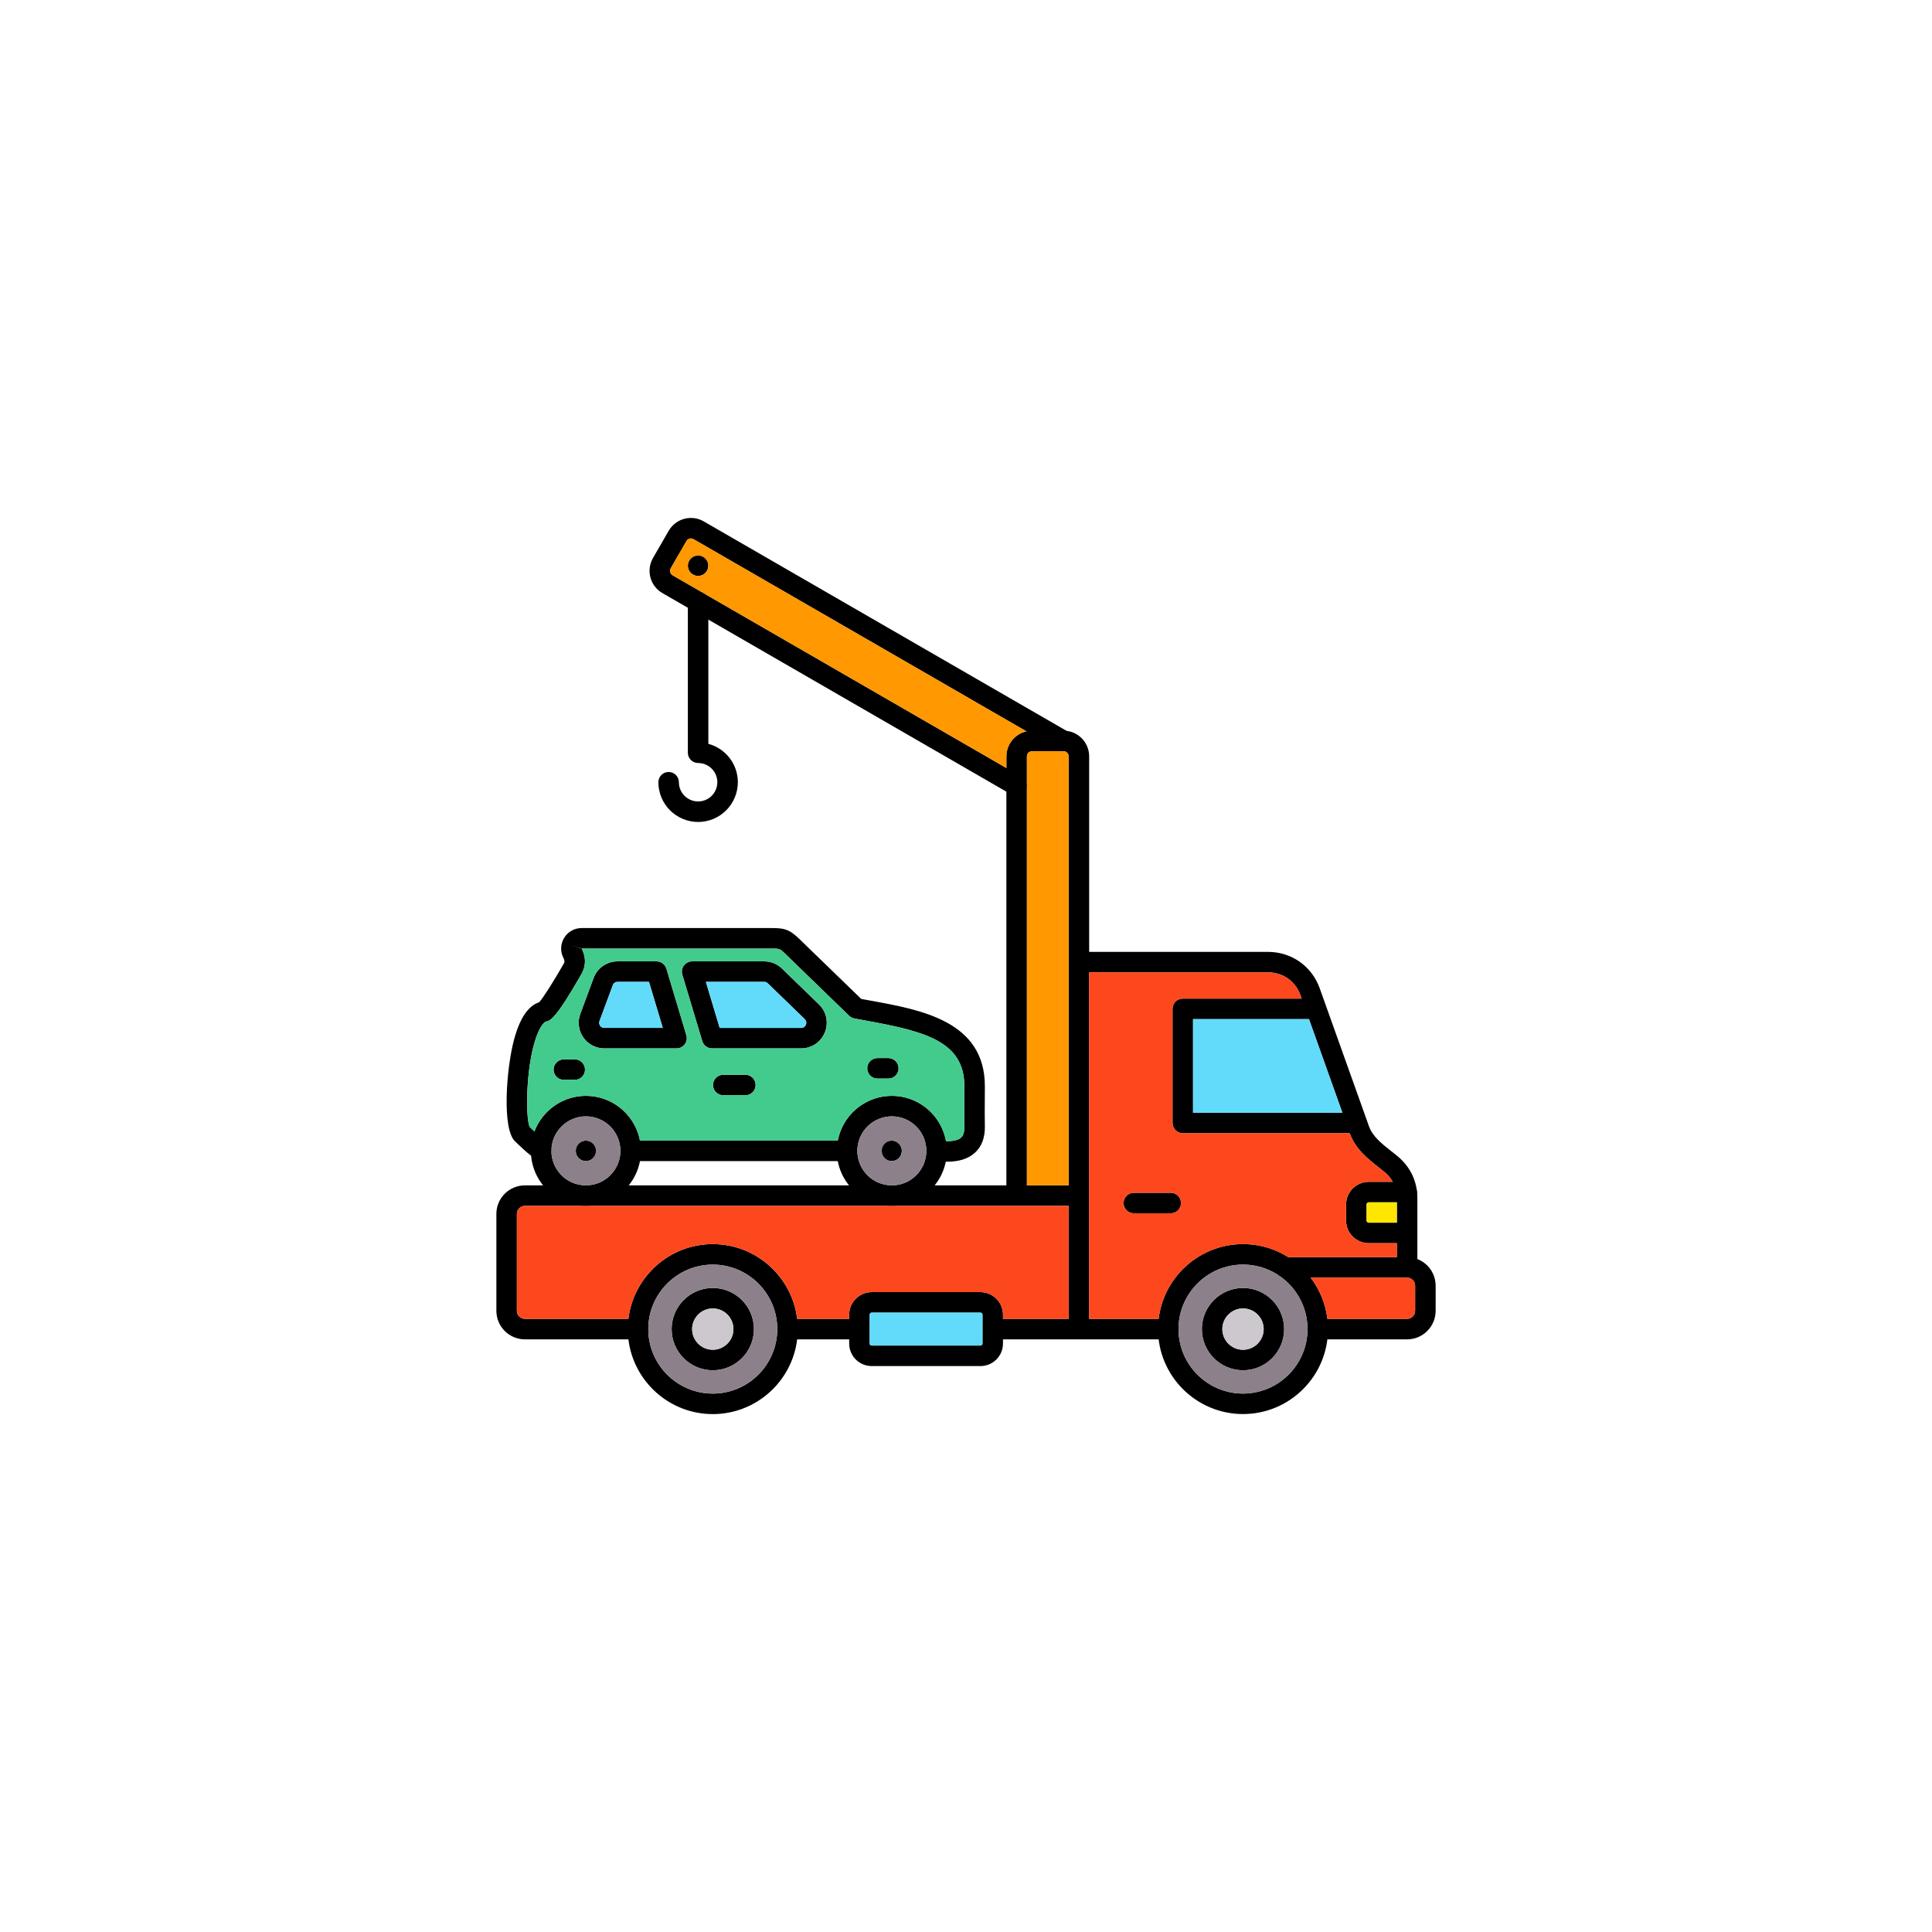 <svg width="92" height="92" viewBox="0 0 92 92" fill="none" xmlns="http://www.w3.org/2000/svg">
<g filter="url(#filter0_d_840_8563)">
<rect x="6" y="4" width="80" height="80" rx="40" fill="white"/>
<path fill-rule="evenodd" clip-rule="evenodd" d="M55.632 61.779H47.761V61.98C47.761 62.264 47.648 62.536 47.447 62.737C47.246 62.938 46.974 63.05 46.69 63.051H41.508C41.224 63.05 40.952 62.938 40.751 62.737C40.55 62.536 40.438 62.264 40.437 61.98V61.779H37.96C37.718 63.781 36.008 65.338 33.942 65.338C31.876 65.338 30.166 63.781 29.924 61.779H24.995C24.635 61.779 24.29 61.635 24.035 61.381C23.78 61.126 23.637 60.781 23.637 60.421V55.804C23.637 55.444 23.78 55.099 24.035 54.844C24.29 54.59 24.635 54.447 24.995 54.446H47.923V34.016C47.923 33.343 48.471 32.795 49.144 32.795H50.644C51.317 32.795 51.865 33.343 51.865 34.016V43.328H60.382C61.502 43.328 62.468 44.009 62.844 45.063L65.191 51.637C65.363 52.118 65.79 52.454 66.242 52.811C66.343 52.891 66.444 52.971 66.543 53.052C67.165 53.565 67.494 54.262 67.494 55.069V58.352C67.49 58.479 67.438 58.6 67.346 58.69C67.255 58.779 67.133 58.828 67.005 58.828C66.878 58.828 66.755 58.779 66.664 58.69C66.573 58.6 66.52 58.479 66.517 58.352V55.069C66.517 54.556 66.317 54.132 65.921 53.806C65.828 53.728 65.733 53.653 65.637 53.578C65.122 53.171 64.538 52.711 64.272 51.965L61.925 45.391C61.685 44.721 61.094 44.304 60.382 44.304H51.865V60.802H55.632C55.761 60.802 55.885 60.853 55.977 60.945C56.068 61.037 56.12 61.161 56.12 61.29C56.12 61.42 56.068 61.544 55.977 61.636C55.885 61.727 55.761 61.779 55.632 61.779L55.632 61.779ZM46.785 60.602C46.785 60.577 46.774 60.553 46.757 60.535C46.739 60.518 46.715 60.508 46.69 60.507H41.508C41.483 60.508 41.46 60.518 41.442 60.535C41.424 60.553 41.414 60.577 41.414 60.602V61.98C41.414 62.031 41.457 62.074 41.508 62.074H46.69C46.742 62.074 46.785 62.031 46.785 61.98V60.602ZM47.761 60.802H50.888V55.422H24.995C24.788 55.422 24.613 55.597 24.613 55.804V60.421C24.613 60.631 24.784 60.802 24.995 60.802H29.924C30.166 58.8 31.876 57.243 33.942 57.243C36.008 57.243 37.718 58.8 37.96 60.802H40.437V60.602C40.437 60.318 40.55 60.045 40.751 59.844C40.952 59.644 41.224 59.531 41.508 59.53H46.69C46.974 59.531 47.246 59.644 47.447 59.845C47.648 60.045 47.761 60.318 47.761 60.602V60.802ZM33.942 60.307C33.681 60.307 33.431 60.411 33.247 60.596C33.063 60.78 32.959 61.03 32.959 61.291C32.959 61.833 33.4 62.274 33.942 62.274C34.484 62.274 34.926 61.833 34.926 61.291C34.926 61.03 34.822 60.78 34.637 60.596C34.453 60.411 34.203 60.307 33.942 60.307ZM33.942 63.251C32.861 63.251 31.982 62.372 31.982 61.291C31.983 60.771 32.189 60.273 32.557 59.906C32.924 59.538 33.422 59.331 33.942 59.331C34.462 59.331 34.96 59.538 35.327 59.905C35.695 60.273 35.902 60.771 35.902 61.291C35.902 62.372 35.023 63.252 33.942 63.251V63.251ZM30.871 61.291C30.871 62.984 32.249 64.361 33.942 64.361C35.635 64.361 37.013 62.984 37.013 61.291C37.013 59.597 35.635 58.22 33.942 58.22C32.249 58.22 30.871 59.598 30.871 61.291ZM50.888 54.446V34.016C50.887 33.951 50.861 33.89 50.816 33.844C50.77 33.799 50.709 33.773 50.644 33.772H49.144C49.08 33.773 49.018 33.799 48.973 33.844C48.927 33.89 48.901 33.951 48.9 34.016V54.446H50.888Z" fill="black"/>
<path fill-rule="evenodd" clip-rule="evenodd" d="M59.191 58.219C57.498 58.219 56.12 59.596 56.12 61.29C56.12 62.982 57.498 64.36 59.191 64.36C60.884 64.36 62.262 62.983 62.262 61.29C62.262 59.596 60.884 58.219 59.191 58.219ZM59.191 65.336C56.959 65.336 55.144 63.521 55.144 61.29C55.144 59.058 56.959 57.242 59.191 57.242C61.423 57.242 63.238 59.058 63.238 61.29C63.238 63.521 61.423 65.336 59.191 65.336Z" fill="black"/>
<path fill-rule="evenodd" clip-rule="evenodd" d="M59.191 60.307C58.93 60.307 58.68 60.411 58.496 60.596C58.311 60.78 58.207 61.03 58.207 61.291C58.207 61.833 58.648 62.275 59.191 62.275C59.733 62.275 60.175 61.834 60.175 61.291C60.174 61.03 60.071 60.78 59.886 60.596C59.702 60.411 59.452 60.307 59.191 60.307ZM59.191 63.251C58.11 63.251 57.231 62.372 57.231 61.291C57.231 60.771 57.438 60.273 57.806 59.905C58.173 59.538 58.671 59.331 59.191 59.331C59.711 59.331 60.209 59.538 60.577 59.905C60.944 60.273 61.151 60.771 61.151 61.291C61.151 62.372 60.272 63.251 59.191 63.251ZM55.764 55.776H53.991C53.861 55.776 53.737 55.725 53.645 55.633C53.554 55.541 53.502 55.417 53.502 55.288C53.502 55.158 53.554 55.034 53.645 54.942C53.737 54.851 53.861 54.799 53.991 54.799H55.764C55.892 54.803 56.013 54.855 56.102 54.947C56.191 55.038 56.241 55.16 56.241 55.288C56.241 55.415 56.191 55.538 56.102 55.629C56.013 55.72 55.892 55.773 55.764 55.776ZM67.005 61.779H62.75C62.62 61.779 62.496 61.728 62.404 61.636C62.313 61.544 62.261 61.42 62.261 61.291C62.261 61.161 62.313 61.037 62.404 60.945C62.496 60.854 62.62 60.802 62.75 60.802H67.005C67.216 60.802 67.387 60.631 67.387 60.421V59.222C67.387 59.012 67.216 58.84 67.005 58.84H61.199C61.07 58.84 60.946 58.789 60.854 58.697C60.763 58.606 60.711 58.482 60.711 58.352C60.711 58.223 60.763 58.099 60.854 58.007C60.946 57.916 61.07 57.864 61.199 57.864H67.005C67.365 57.864 67.711 58.008 67.965 58.262C68.22 58.517 68.363 58.862 68.364 59.222V60.421C68.363 60.781 68.22 61.126 67.965 61.381C67.711 61.636 67.365 61.779 67.005 61.779ZM64.615 51.963H56.323C56.194 51.963 56.07 51.911 55.978 51.82C55.886 51.728 55.835 51.604 55.835 51.474V46.041C55.835 45.771 56.054 45.553 56.323 45.553H62.675C62.801 45.557 62.921 45.61 63.009 45.702C63.097 45.793 63.147 45.914 63.147 46.041C63.147 46.167 63.097 46.289 63.009 46.38C62.921 46.471 62.801 46.525 62.675 46.529H56.811V50.986H64.615C64.742 50.989 64.863 51.042 64.952 51.133C65.041 51.224 65.091 51.347 65.091 51.474C65.091 51.602 65.041 51.724 64.952 51.815C64.863 51.907 64.742 51.959 64.615 51.963ZM67.005 57.199H65.178C64.892 57.199 64.618 57.085 64.415 56.883C64.213 56.68 64.099 56.406 64.099 56.12V55.356C64.099 55.071 64.213 54.797 64.415 54.594C64.618 54.392 64.892 54.278 65.177 54.278L66.986 54.278C67.115 54.278 67.239 54.329 67.331 54.421C67.422 54.512 67.474 54.637 67.474 54.766C67.474 54.896 67.422 55.02 67.331 55.111C67.239 55.203 67.115 55.254 66.986 55.254H65.177C65.151 55.255 65.125 55.266 65.106 55.285C65.087 55.304 65.076 55.33 65.075 55.356V56.12C65.076 56.147 65.087 56.173 65.106 56.192C65.125 56.211 65.151 56.222 65.178 56.222H67.005C67.135 56.222 67.259 56.274 67.351 56.365C67.442 56.457 67.494 56.581 67.494 56.711C67.494 56.84 67.442 56.964 67.351 57.056C67.259 57.147 67.135 57.199 67.005 57.199ZM40.337 53.291H30.031C29.902 53.291 29.778 53.24 29.686 53.148C29.595 53.057 29.543 52.933 29.543 52.803C29.543 52.674 29.595 52.55 29.686 52.458C29.778 52.366 29.902 52.315 30.031 52.315H40.337C40.464 52.319 40.584 52.373 40.672 52.464C40.76 52.555 40.809 52.676 40.809 52.803C40.809 52.93 40.76 53.051 40.672 53.142C40.584 53.234 40.464 53.287 40.337 53.291ZM27.236 43.011L27.696 43.174C27.696 43.172 27.697 43.171 27.697 43.169C27.697 43.167 27.697 43.165 27.696 43.163L27.698 43.168L27.701 43.165L27.236 43.011ZM45.087 53.32C44.917 53.32 44.735 53.308 44.541 53.284C44.477 53.277 44.416 53.256 44.36 53.225C44.304 53.193 44.255 53.151 44.215 53.1C44.176 53.05 44.147 52.992 44.13 52.93C44.113 52.869 44.108 52.804 44.116 52.74C44.123 52.677 44.144 52.615 44.175 52.559C44.207 52.504 44.249 52.455 44.3 52.415C44.35 52.376 44.408 52.346 44.47 52.329C44.531 52.312 44.596 52.307 44.66 52.315C45.198 52.381 45.591 52.331 45.766 52.172C45.806 52.136 45.929 52.025 45.921 51.648C45.913 51.216 45.916 50.78 45.919 50.359C45.92 50.147 45.921 49.935 45.921 49.724C45.921 47.612 44.092 47.121 41.302 46.614C41.093 46.575 40.887 46.538 40.683 46.499C40.59 46.481 40.503 46.437 40.435 46.37L37.375 43.404C37.134 43.171 37.133 43.17 36.701 43.17H27.699C27.963 43.695 27.842 44.113 27.694 44.373C26.452 46.547 26.203 46.602 26.002 46.646C25.944 46.659 25.805 46.77 25.65 47.106C25.038 48.431 25.01 51.18 25.22 51.662C25.267 51.704 25.321 51.757 25.38 51.813C25.556 51.982 25.822 52.236 25.981 52.312C26.038 52.34 26.09 52.379 26.133 52.427C26.176 52.474 26.209 52.53 26.23 52.591C26.251 52.651 26.261 52.715 26.257 52.779C26.253 52.843 26.237 52.906 26.21 52.964C26.182 53.022 26.143 53.073 26.095 53.116C26.048 53.159 25.992 53.192 25.931 53.213C25.871 53.234 25.807 53.243 25.743 53.24C25.679 53.236 25.616 53.22 25.558 53.193C25.258 53.048 24.952 52.755 24.705 52.519C24.64 52.457 24.582 52.401 24.533 52.357C23.89 51.768 24.114 48.86 24.478 47.507C24.753 46.487 25.146 45.902 25.678 45.724C25.867 45.513 26.359 44.741 26.846 43.889C26.882 43.826 26.905 43.763 26.828 43.611C26.751 43.462 26.715 43.297 26.721 43.13C26.728 42.963 26.778 42.801 26.866 42.659C26.952 42.516 27.075 42.398 27.22 42.317C27.366 42.235 27.53 42.193 27.697 42.193H36.688C37.288 42.193 37.548 42.213 38.054 42.703L41.009 45.567C41.163 45.596 41.319 45.624 41.476 45.653C43.892 46.092 46.898 46.639 46.898 49.724C46.898 49.937 46.896 50.151 46.895 50.365C46.892 50.78 46.889 51.21 46.898 51.629C46.908 52.175 46.748 52.601 46.42 52.897C46.106 53.18 45.667 53.32 45.087 53.32L45.087 53.32Z" fill="black"/>
<path fill-rule="evenodd" clip-rule="evenodd" d="M27.9 51.16C27.465 51.161 27.047 51.334 26.739 51.642C26.431 51.95 26.258 52.368 26.257 52.803C26.258 53.239 26.431 53.657 26.739 53.965C27.047 54.273 27.465 54.446 27.9 54.446C28.336 54.446 28.753 54.272 29.061 53.964C29.369 53.656 29.543 53.239 29.543 52.803C29.543 52.368 29.369 51.95 29.061 51.642C28.753 51.334 28.336 51.161 27.9 51.16ZM27.9 55.423C26.456 55.423 25.281 54.248 25.281 52.803C25.281 51.359 26.456 50.184 27.9 50.184C29.345 50.184 30.52 51.359 30.52 52.803C30.52 54.248 29.345 55.423 27.9 55.423ZM42.469 51.16C42.033 51.161 41.615 51.334 41.307 51.642C40.999 51.95 40.826 52.368 40.826 52.803C40.826 53.239 40.999 53.656 41.307 53.965C41.615 54.273 42.033 54.446 42.469 54.446C42.904 54.446 43.322 54.273 43.63 53.965C43.938 53.656 44.111 53.239 44.112 52.803C44.111 52.368 43.938 51.95 43.63 51.642C43.322 51.334 42.904 51.161 42.469 51.16ZM42.469 55.423C41.024 55.423 39.849 54.248 39.849 52.803C39.849 51.359 41.024 50.184 42.469 50.184C43.913 50.184 45.088 51.359 45.088 52.803C45.088 54.248 43.913 55.423 42.469 55.423ZM35.494 50.155H34.44C34.311 50.155 34.187 50.103 34.095 50.012C34.004 49.92 33.952 49.796 33.952 49.666C33.952 49.537 34.004 49.413 34.095 49.321C34.187 49.23 34.311 49.178 34.44 49.178H35.494C35.624 49.178 35.748 49.23 35.839 49.321C35.931 49.413 35.982 49.537 35.982 49.666C35.982 49.796 35.931 49.92 35.839 50.012C35.748 50.103 35.624 50.155 35.494 50.155ZM42.314 49.361H41.781C41.651 49.361 41.527 49.31 41.436 49.218C41.344 49.127 41.293 49.003 41.293 48.873C41.293 48.744 41.344 48.619 41.436 48.528C41.527 48.436 41.651 48.385 41.781 48.385H42.314C42.441 48.388 42.562 48.441 42.651 48.532C42.741 48.623 42.79 48.746 42.79 48.873C42.79 49.001 42.741 49.123 42.651 49.214C42.562 49.306 42.441 49.358 42.314 49.361ZM27.383 49.422H26.85C26.72 49.422 26.596 49.371 26.504 49.279C26.413 49.188 26.361 49.063 26.361 48.934C26.361 48.804 26.413 48.68 26.504 48.589C26.596 48.497 26.72 48.446 26.85 48.446H27.383C27.51 48.449 27.631 48.502 27.72 48.593C27.809 48.684 27.859 48.806 27.859 48.934C27.859 49.061 27.809 49.184 27.72 49.275C27.631 49.366 27.51 49.419 27.383 49.422Z" fill="black"/>
<path fill-rule="evenodd" clip-rule="evenodd" d="M27.9 53.291C27.836 53.291 27.772 53.278 27.713 53.254C27.654 53.229 27.6 53.194 27.555 53.148C27.509 53.103 27.473 53.049 27.449 52.99C27.424 52.931 27.411 52.867 27.411 52.803C27.411 52.739 27.424 52.675 27.448 52.616C27.473 52.557 27.509 52.503 27.554 52.458C27.599 52.412 27.653 52.376 27.712 52.352C27.772 52.327 27.835 52.314 27.899 52.314C28.029 52.314 28.153 52.365 28.245 52.457C28.336 52.548 28.388 52.672 28.388 52.802C28.388 52.931 28.337 53.056 28.245 53.148C28.154 53.239 28.03 53.291 27.9 53.291ZM42.469 53.291C42.404 53.292 42.339 53.281 42.278 53.257C42.217 53.234 42.162 53.198 42.115 53.152C42.069 53.107 42.032 53.053 42.006 52.993C41.981 52.933 41.968 52.868 41.968 52.803C41.968 52.738 41.981 52.673 42.006 52.613C42.031 52.553 42.068 52.499 42.115 52.453C42.161 52.408 42.217 52.372 42.277 52.348C42.338 52.324 42.403 52.313 42.468 52.314C42.595 52.317 42.717 52.37 42.806 52.461C42.895 52.552 42.945 52.675 42.945 52.802C42.945 52.929 42.895 53.052 42.806 53.143C42.718 53.235 42.596 53.288 42.469 53.291ZM29.41 44.756C29.359 44.755 29.31 44.769 29.269 44.798C29.227 44.827 29.197 44.868 29.181 44.916L28.549 46.619C28.535 46.656 28.53 46.695 28.535 46.734C28.54 46.774 28.554 46.811 28.577 46.844C28.599 46.876 28.63 46.903 28.665 46.921C28.7 46.939 28.739 46.948 28.779 46.947H31.561L30.903 44.756H29.41ZM32.217 47.924H28.778C28.581 47.924 28.387 47.877 28.213 47.786C28.038 47.695 27.888 47.563 27.775 47.401C27.663 47.24 27.591 47.053 27.567 46.858C27.542 46.662 27.565 46.464 27.634 46.279L28.265 44.577C28.35 44.342 28.506 44.139 28.711 43.997C28.916 43.854 29.16 43.779 29.41 43.78H31.266C31.482 43.78 31.672 43.921 31.734 44.127L32.684 47.296C32.706 47.369 32.711 47.446 32.698 47.52C32.685 47.596 32.654 47.666 32.609 47.727C32.563 47.788 32.504 47.838 32.436 47.872C32.368 47.907 32.293 47.924 32.217 47.924ZM34.271 46.948H38.148C38.297 46.948 38.356 46.841 38.374 46.795C38.394 46.751 38.399 46.701 38.389 46.653C38.379 46.605 38.354 46.562 38.318 46.528L36.561 44.825C36.539 44.802 36.513 44.784 36.483 44.772C36.454 44.76 36.422 44.755 36.391 44.756H33.614L34.271 46.948ZM38.148 47.924H33.908C33.693 47.924 33.502 47.783 33.441 47.576L32.49 44.408C32.468 44.336 32.463 44.258 32.477 44.184C32.49 44.108 32.52 44.038 32.566 43.977C32.611 43.916 32.67 43.866 32.738 43.832C32.806 43.797 32.881 43.78 32.958 43.78H36.391C36.714 43.78 37.008 43.899 37.24 44.124L38.997 45.827C39.173 45.996 39.293 46.213 39.343 46.451C39.394 46.689 39.371 46.937 39.279 47.162C39.189 47.388 39.032 47.581 38.831 47.717C38.629 47.853 38.391 47.925 38.148 47.924ZM48.411 35.906C48.329 35.906 48.244 35.885 48.168 35.84L31.541 26.241C31.261 26.079 31.057 25.812 30.973 25.5C30.889 25.187 30.933 24.854 31.094 24.574L31.844 23.274C31.924 23.136 32.031 23.014 32.158 22.916C32.285 22.819 32.431 22.747 32.586 22.706C32.74 22.664 32.902 22.654 33.061 22.674C33.22 22.695 33.373 22.747 33.511 22.828L50.888 32.86C50.998 32.926 51.078 33.032 51.111 33.157C51.143 33.281 51.125 33.413 51.061 33.524C50.997 33.635 50.892 33.716 50.768 33.75C50.644 33.785 50.512 33.768 50.4 33.706L33.023 23.673C32.995 23.657 32.965 23.647 32.933 23.643C32.901 23.639 32.869 23.642 32.838 23.65C32.807 23.658 32.778 23.672 32.753 23.692C32.727 23.711 32.706 23.735 32.69 23.763L31.94 25.061C31.908 25.118 31.9 25.184 31.917 25.247C31.933 25.309 31.974 25.362 32.029 25.395L48.656 34.995C48.749 35.048 48.822 35.131 48.863 35.231C48.904 35.33 48.912 35.44 48.884 35.544C48.856 35.648 48.794 35.74 48.709 35.805C48.624 35.871 48.519 35.906 48.411 35.906Z" fill="black"/>
<path fill-rule="evenodd" clip-rule="evenodd" d="M33.244 37.142C32.742 37.141 32.261 36.941 31.906 36.587C31.551 36.232 31.352 35.751 31.351 35.249C31.351 35.12 31.402 34.996 31.494 34.904C31.586 34.812 31.71 34.761 31.839 34.761C31.969 34.761 32.093 34.812 32.185 34.904C32.276 34.996 32.328 35.12 32.328 35.249C32.328 35.492 32.425 35.725 32.596 35.896C32.768 36.068 33.001 36.164 33.243 36.165C33.486 36.164 33.719 36.068 33.89 35.896C34.062 35.725 34.158 35.492 34.159 35.249C34.159 35.007 34.062 34.774 33.89 34.602C33.719 34.431 33.486 34.334 33.243 34.334C33.114 34.334 32.99 34.282 32.898 34.191C32.806 34.099 32.755 33.975 32.755 33.846V26.659C32.755 26.53 32.806 26.405 32.898 26.314C32.99 26.222 33.114 26.171 33.243 26.171C33.373 26.171 33.497 26.222 33.589 26.314C33.68 26.405 33.731 26.53 33.731 26.659V33.421C34.539 33.637 35.136 34.375 35.136 35.249C35.135 35.751 34.935 36.232 34.581 36.587C34.226 36.941 33.745 37.141 33.244 37.142ZM33.244 25.426C33.179 25.426 33.116 25.413 33.057 25.389C32.997 25.364 32.944 25.328 32.898 25.283C32.853 25.238 32.817 25.184 32.792 25.125C32.768 25.065 32.755 25.002 32.755 24.938C32.755 24.874 32.767 24.81 32.792 24.751C32.816 24.692 32.852 24.638 32.898 24.593C32.943 24.547 32.997 24.511 33.056 24.486C33.115 24.462 33.179 24.449 33.243 24.449C33.372 24.449 33.496 24.5 33.588 24.592C33.68 24.683 33.731 24.807 33.731 24.937C33.732 25.066 33.68 25.191 33.589 25.282C33.497 25.374 33.373 25.425 33.244 25.426Z" fill="black"/>
<path fill-rule="evenodd" clip-rule="evenodd" d="M42.446 55.422H27.925C27.908 55.422 27.892 55.422 27.876 55.422H24.995C24.788 55.422 24.613 55.597 24.613 55.803V60.42C24.613 60.63 24.784 60.802 24.995 60.802H29.925C30.167 58.799 31.876 57.243 33.942 57.243C36.009 57.243 37.718 58.799 37.96 60.802H40.438V60.601C40.438 60.317 40.551 60.045 40.752 59.844C40.953 59.643 41.225 59.53 41.509 59.53H46.691C46.974 59.53 47.247 59.643 47.447 59.844C47.648 60.045 47.761 60.317 47.762 60.601V60.802H50.888V55.422H42.469H42.446Z" fill="#FD481E"/>
<path fill-rule="evenodd" clip-rule="evenodd" d="M34.926 61.291C34.925 61.03 34.822 60.78 34.637 60.595C34.453 60.411 34.203 60.307 33.942 60.307C33.681 60.307 33.431 60.411 33.247 60.595C33.063 60.78 32.959 61.03 32.959 61.291C32.959 61.833 33.4 62.274 33.942 62.274C34.484 62.274 34.926 61.833 34.926 61.291Z" fill="#CDC8CD"/>
<path fill-rule="evenodd" clip-rule="evenodd" d="M33.942 59.33C34.462 59.33 34.96 59.537 35.328 59.904C35.695 60.272 35.902 60.77 35.902 61.29C35.902 62.37 35.023 63.251 33.942 63.25C32.861 63.25 31.982 62.371 31.982 61.29C31.983 60.77 32.189 60.272 32.557 59.904C32.924 59.537 33.423 59.33 33.942 59.33ZM37.013 61.29C37.013 59.596 35.636 58.219 33.942 58.219C32.249 58.219 30.872 59.596 30.872 61.29C30.872 62.983 32.249 64.36 33.942 64.36C35.635 64.36 37.013 62.983 37.013 61.29Z" fill="#8C808A"/>
<path fill-rule="evenodd" clip-rule="evenodd" d="M41.414 60.6V61.978C41.414 62.029 41.457 62.073 41.508 62.073H46.69C46.742 62.073 46.785 62.03 46.785 61.978V60.6C46.785 60.575 46.774 60.551 46.757 60.534C46.739 60.516 46.715 60.506 46.69 60.506H41.508C41.483 60.506 41.46 60.516 41.442 60.534C41.424 60.552 41.414 60.575 41.414 60.6Z" fill="#62DBFB"/>
<path fill-rule="evenodd" clip-rule="evenodd" d="M51.865 44.305V60.803H55.173C55.415 58.8 57.124 57.244 59.191 57.244C59.981 57.244 60.719 57.471 61.342 57.864H66.517V57.199H65.178C64.892 57.199 64.618 57.085 64.415 56.883C64.213 56.681 64.099 56.406 64.099 56.12V55.357C64.099 55.071 64.213 54.797 64.415 54.594C64.618 54.392 64.892 54.279 65.178 54.278L66.322 54.278C66.219 54.097 66.083 53.937 65.921 53.806C65.828 53.729 65.733 53.654 65.637 53.578C65.122 53.172 64.538 52.711 64.272 51.966L64.27 51.963H56.324C56.26 51.963 56.196 51.95 56.137 51.926C56.077 51.901 56.024 51.865 55.978 51.82C55.933 51.775 55.897 51.721 55.872 51.661C55.848 51.602 55.835 51.539 55.835 51.475V46.041C55.835 45.772 56.054 45.553 56.324 45.553H61.983L61.925 45.392C61.686 44.721 61.094 44.305 60.383 44.305H51.865ZM55.764 55.776H53.991C53.862 55.776 53.737 55.725 53.646 55.633C53.554 55.541 53.503 55.417 53.503 55.288C53.503 55.158 53.554 55.034 53.646 54.943C53.737 54.851 53.862 54.8 53.991 54.8H55.764C55.891 54.804 56.011 54.857 56.099 54.948C56.187 55.039 56.236 55.161 56.236 55.288C56.236 55.414 56.187 55.536 56.099 55.627C56.011 55.718 55.891 55.772 55.764 55.776Z" fill="#FD481E"/>
<path fill-rule="evenodd" clip-rule="evenodd" d="M67.005 58.84H62.41C62.847 59.411 63.123 60.088 63.209 60.802H67.005C67.216 60.802 67.387 60.63 67.387 60.42V59.221C67.387 59.011 67.216 58.84 67.005 58.84Z" fill="#FD481E"/>
<path fill-rule="evenodd" clip-rule="evenodd" d="M62.262 61.29C62.262 59.596 60.884 58.219 59.191 58.219C57.498 58.219 56.12 59.596 56.12 61.29C56.12 62.982 57.498 64.36 59.191 64.36C60.884 64.36 62.262 62.983 62.262 61.29ZM59.191 59.33C59.71 59.33 60.209 59.537 60.576 59.904C60.944 60.272 61.15 60.77 61.151 61.29C61.151 62.37 60.272 63.251 59.191 63.25C58.11 63.25 57.231 62.37 57.231 61.29C57.231 60.77 57.438 60.272 57.806 59.904C58.173 59.537 58.671 59.33 59.191 59.33H59.191Z" fill="#8C808A"/>
<path fill-rule="evenodd" clip-rule="evenodd" d="M60.175 61.291C60.174 61.03 60.071 60.78 59.886 60.595C59.702 60.411 59.452 60.307 59.191 60.307C58.93 60.307 58.68 60.411 58.496 60.595C58.311 60.78 58.207 61.03 58.207 61.291C58.207 61.833 58.648 62.274 59.191 62.274C59.733 62.274 60.175 61.833 60.175 61.291Z" fill="#CDC8CD"/>
<path fill-rule="evenodd" clip-rule="evenodd" d="M65.178 56.222H66.517V55.254H65.178C65.151 55.254 65.125 55.265 65.106 55.284C65.087 55.303 65.076 55.329 65.075 55.356V56.12C65.076 56.147 65.087 56.173 65.106 56.192C65.125 56.211 65.151 56.221 65.178 56.222Z" fill="#FFE600"/>
<path fill-rule="evenodd" clip-rule="evenodd" d="M56.812 50.986H63.922L62.331 46.529H56.812V50.986Z" fill="#62DBFB"/>
<path fill-rule="evenodd" clip-rule="evenodd" d="M50.888 54.445V34.015C50.887 33.95 50.861 33.889 50.816 33.843C50.771 33.798 50.709 33.772 50.645 33.771H49.144C49.08 33.772 49.018 33.797 48.972 33.843C48.927 33.889 48.901 33.95 48.9 34.015V54.445H50.888ZM33.495 26.241L47.924 34.571V34.015C47.924 33.738 48.018 33.47 48.191 33.253C48.364 33.037 48.605 32.886 48.874 32.824L33.023 23.673C32.996 23.657 32.965 23.646 32.933 23.642C32.901 23.639 32.869 23.641 32.838 23.649C32.807 23.657 32.778 23.672 32.753 23.691C32.727 23.71 32.706 23.735 32.69 23.762L31.94 25.061C31.909 25.117 31.9 25.184 31.917 25.246C31.934 25.308 31.974 25.362 32.03 25.395L33.479 26.232C33.485 26.234 33.49 26.238 33.495 26.241L33.495 26.241ZM33.243 25.426C33.179 25.426 33.116 25.413 33.056 25.389C32.997 25.364 32.943 25.328 32.898 25.283C32.853 25.238 32.817 25.184 32.792 25.125C32.767 25.066 32.755 25.002 32.755 24.938C32.755 24.874 32.767 24.81 32.792 24.751C32.816 24.692 32.852 24.638 32.898 24.593C32.943 24.547 32.997 24.511 33.056 24.487C33.115 24.462 33.179 24.45 33.243 24.45C33.372 24.449 33.496 24.501 33.588 24.592C33.68 24.683 33.731 24.808 33.731 24.937C33.732 25.067 33.68 25.191 33.589 25.282C33.497 25.374 33.373 25.426 33.244 25.426H33.243Z" fill="#FF9801"/>
<path fill-rule="evenodd" clip-rule="evenodd" d="M39.279 47.162C39.189 47.388 39.032 47.581 38.831 47.717C38.629 47.853 38.391 47.925 38.148 47.924H33.908C33.693 47.924 33.502 47.783 33.441 47.577L32.49 44.409C32.468 44.336 32.463 44.259 32.477 44.184C32.49 44.109 32.52 44.038 32.566 43.977C32.611 43.916 32.67 43.866 32.738 43.832C32.806 43.798 32.881 43.78 32.958 43.78H36.391C36.714 43.78 37.008 43.899 37.24 44.124L38.997 45.827C39.173 45.996 39.293 46.213 39.343 46.451C39.394 46.689 39.371 46.937 39.279 47.162ZM40.434 46.37L37.375 43.404C37.132 43.169 37.131 43.17 36.695 43.17H27.699C27.963 43.695 27.842 44.113 27.694 44.373C26.452 46.547 26.203 46.602 26.002 46.646C25.944 46.658 25.805 46.77 25.65 47.106C25.038 48.431 25.01 51.18 25.22 51.662C25.267 51.704 25.321 51.757 25.38 51.813L25.449 51.879C25.823 50.889 26.781 50.183 27.9 50.183C29.178 50.183 30.245 51.103 30.474 52.315H39.895C40.124 51.103 41.191 50.184 42.469 50.184C43.756 50.184 44.83 51.117 45.048 52.343C45.387 52.347 45.636 52.289 45.766 52.172C45.806 52.136 45.929 52.025 45.921 51.648L45.921 49.723C45.921 47.612 44.092 47.121 41.301 46.614C41.093 46.575 40.886 46.538 40.683 46.499C40.589 46.481 40.503 46.436 40.434 46.37ZM31.734 44.128L32.684 47.296C32.706 47.369 32.711 47.446 32.698 47.521C32.685 47.596 32.654 47.667 32.609 47.728C32.563 47.789 32.504 47.838 32.436 47.873C32.368 47.907 32.293 47.925 32.217 47.925H28.778C28.581 47.925 28.387 47.877 28.213 47.786C28.038 47.695 27.888 47.563 27.775 47.402C27.663 47.24 27.591 47.053 27.567 46.858C27.542 46.663 27.565 46.464 27.634 46.279L28.265 44.577C28.35 44.342 28.506 44.14 28.711 43.997C28.916 43.855 29.16 43.779 29.41 43.78H31.266C31.482 43.78 31.672 43.922 31.734 44.128ZM42.314 49.361H41.781C41.653 49.358 41.532 49.305 41.443 49.214C41.354 49.123 41.304 49 41.304 48.873C41.304 48.745 41.354 48.623 41.443 48.532C41.532 48.441 41.653 48.388 41.781 48.385H42.314C42.441 48.388 42.562 48.441 42.651 48.532C42.74 48.623 42.79 48.745 42.79 48.873C42.79 49 42.74 49.123 42.651 49.214C42.562 49.305 42.441 49.358 42.314 49.361ZM35.494 50.154H34.44C34.311 50.154 34.187 50.103 34.095 50.011C34.004 49.92 33.952 49.796 33.952 49.666C33.952 49.537 34.004 49.413 34.095 49.321C34.187 49.23 34.311 49.178 34.44 49.178H35.494C35.624 49.178 35.748 49.23 35.839 49.321C35.931 49.413 35.982 49.537 35.982 49.666C35.982 49.796 35.931 49.92 35.839 50.011C35.748 50.103 35.624 50.154 35.494 50.154ZM27.382 49.422H26.85C26.72 49.422 26.596 49.371 26.504 49.279C26.413 49.187 26.361 49.063 26.361 48.934C26.361 48.804 26.413 48.68 26.504 48.588C26.596 48.497 26.72 48.445 26.85 48.445H27.382C27.509 48.45 27.629 48.503 27.717 48.594C27.805 48.685 27.854 48.807 27.854 48.934C27.854 49.06 27.805 49.182 27.717 49.273C27.629 49.364 27.509 49.418 27.382 49.422Z" fill="#43CB8E"/>
<path fill-rule="evenodd" clip-rule="evenodd" d="M29.543 52.803C29.543 52.368 29.369 51.95 29.061 51.642C28.753 51.334 28.336 51.161 27.9 51.16C27.465 51.161 27.047 51.334 26.739 51.642C26.431 51.95 26.258 52.368 26.257 52.803C26.258 53.235 26.428 53.65 26.732 53.957C27.035 54.265 27.448 54.44 27.88 54.446H27.921C28.353 54.44 28.765 54.265 29.069 53.957C29.372 53.65 29.543 53.235 29.543 52.803ZM27.9 52.315C28.027 52.318 28.149 52.371 28.238 52.462C28.327 52.553 28.377 52.676 28.377 52.803C28.377 52.931 28.327 53.053 28.238 53.144C28.149 53.236 28.028 53.288 27.9 53.292C27.773 53.289 27.651 53.236 27.562 53.145C27.473 53.053 27.424 52.931 27.424 52.803C27.424 52.676 27.473 52.553 27.562 52.462C27.651 52.371 27.773 52.318 27.9 52.315Z" fill="#8C808A"/>
<path fill-rule="evenodd" clip-rule="evenodd" d="M28.778 46.947H31.561L30.903 44.756H29.41C29.359 44.754 29.31 44.769 29.269 44.798C29.227 44.827 29.197 44.868 29.181 44.915L28.549 46.618C28.535 46.655 28.53 46.695 28.535 46.734C28.54 46.774 28.554 46.811 28.577 46.843C28.599 46.876 28.629 46.903 28.665 46.921C28.7 46.939 28.739 46.948 28.779 46.947L28.778 46.947ZM33.614 44.756L34.271 46.947H38.148C38.297 46.947 38.356 46.841 38.374 46.795C38.394 46.75 38.399 46.7 38.389 46.653C38.379 46.605 38.354 46.561 38.318 46.528L36.561 44.825C36.539 44.802 36.513 44.784 36.483 44.772C36.454 44.76 36.422 44.755 36.391 44.756H33.614Z" fill="#62DBFB"/>
<path fill-rule="evenodd" clip-rule="evenodd" d="M44.112 52.803C44.111 52.368 43.938 51.95 43.63 51.642C43.322 51.334 42.904 51.161 42.469 51.16C42.033 51.161 41.615 51.334 41.307 51.642C40.999 51.95 40.826 52.368 40.826 52.803C40.826 53.235 40.997 53.65 41.3 53.957C41.604 54.265 42.016 54.44 42.448 54.446H42.489C42.921 54.44 43.333 54.265 43.637 53.957C43.941 53.65 44.111 53.235 44.112 52.803ZM42.468 52.315C42.596 52.318 42.717 52.371 42.806 52.462C42.895 52.553 42.945 52.676 42.945 52.803C42.945 52.931 42.896 53.053 42.807 53.144C42.718 53.236 42.596 53.288 42.469 53.292H42.468C42.341 53.289 42.22 53.236 42.131 53.145C42.042 53.053 41.992 52.931 41.992 52.803C41.992 52.676 42.042 52.553 42.131 52.462C42.22 52.371 42.341 52.318 42.468 52.315Z" fill="#8C808A"/>
</g>
<defs>
<filter id="filter0_d_840_8563" x="0" y="0" width="92" height="92" filterUnits="userSpaceOnUse" color-interpolation-filters="sRGB">
<feFlood flood-opacity="0" result="BackgroundImageFix"/>
<feColorMatrix in="SourceAlpha" type="matrix" values="0 0 0 0 0 0 0 0 0 0 0 0 0 0 0 0 0 0 127 0" result="hardAlpha"/>
<feOffset dy="2"/>
<feGaussianBlur stdDeviation="3"/>
<feComposite in2="hardAlpha" operator="out"/>
<feColorMatrix type="matrix" values="0 0 0 0 0 0 0 0 0 0 0 0 0 0 0 0 0 0 0.08 0"/>
<feBlend mode="normal" in2="BackgroundImageFix" result="effect1_dropShadow_840_8563"/>
<feBlend mode="normal" in="SourceGraphic" in2="effect1_dropShadow_840_8563" result="shape"/>
</filter>
</defs>
</svg>

